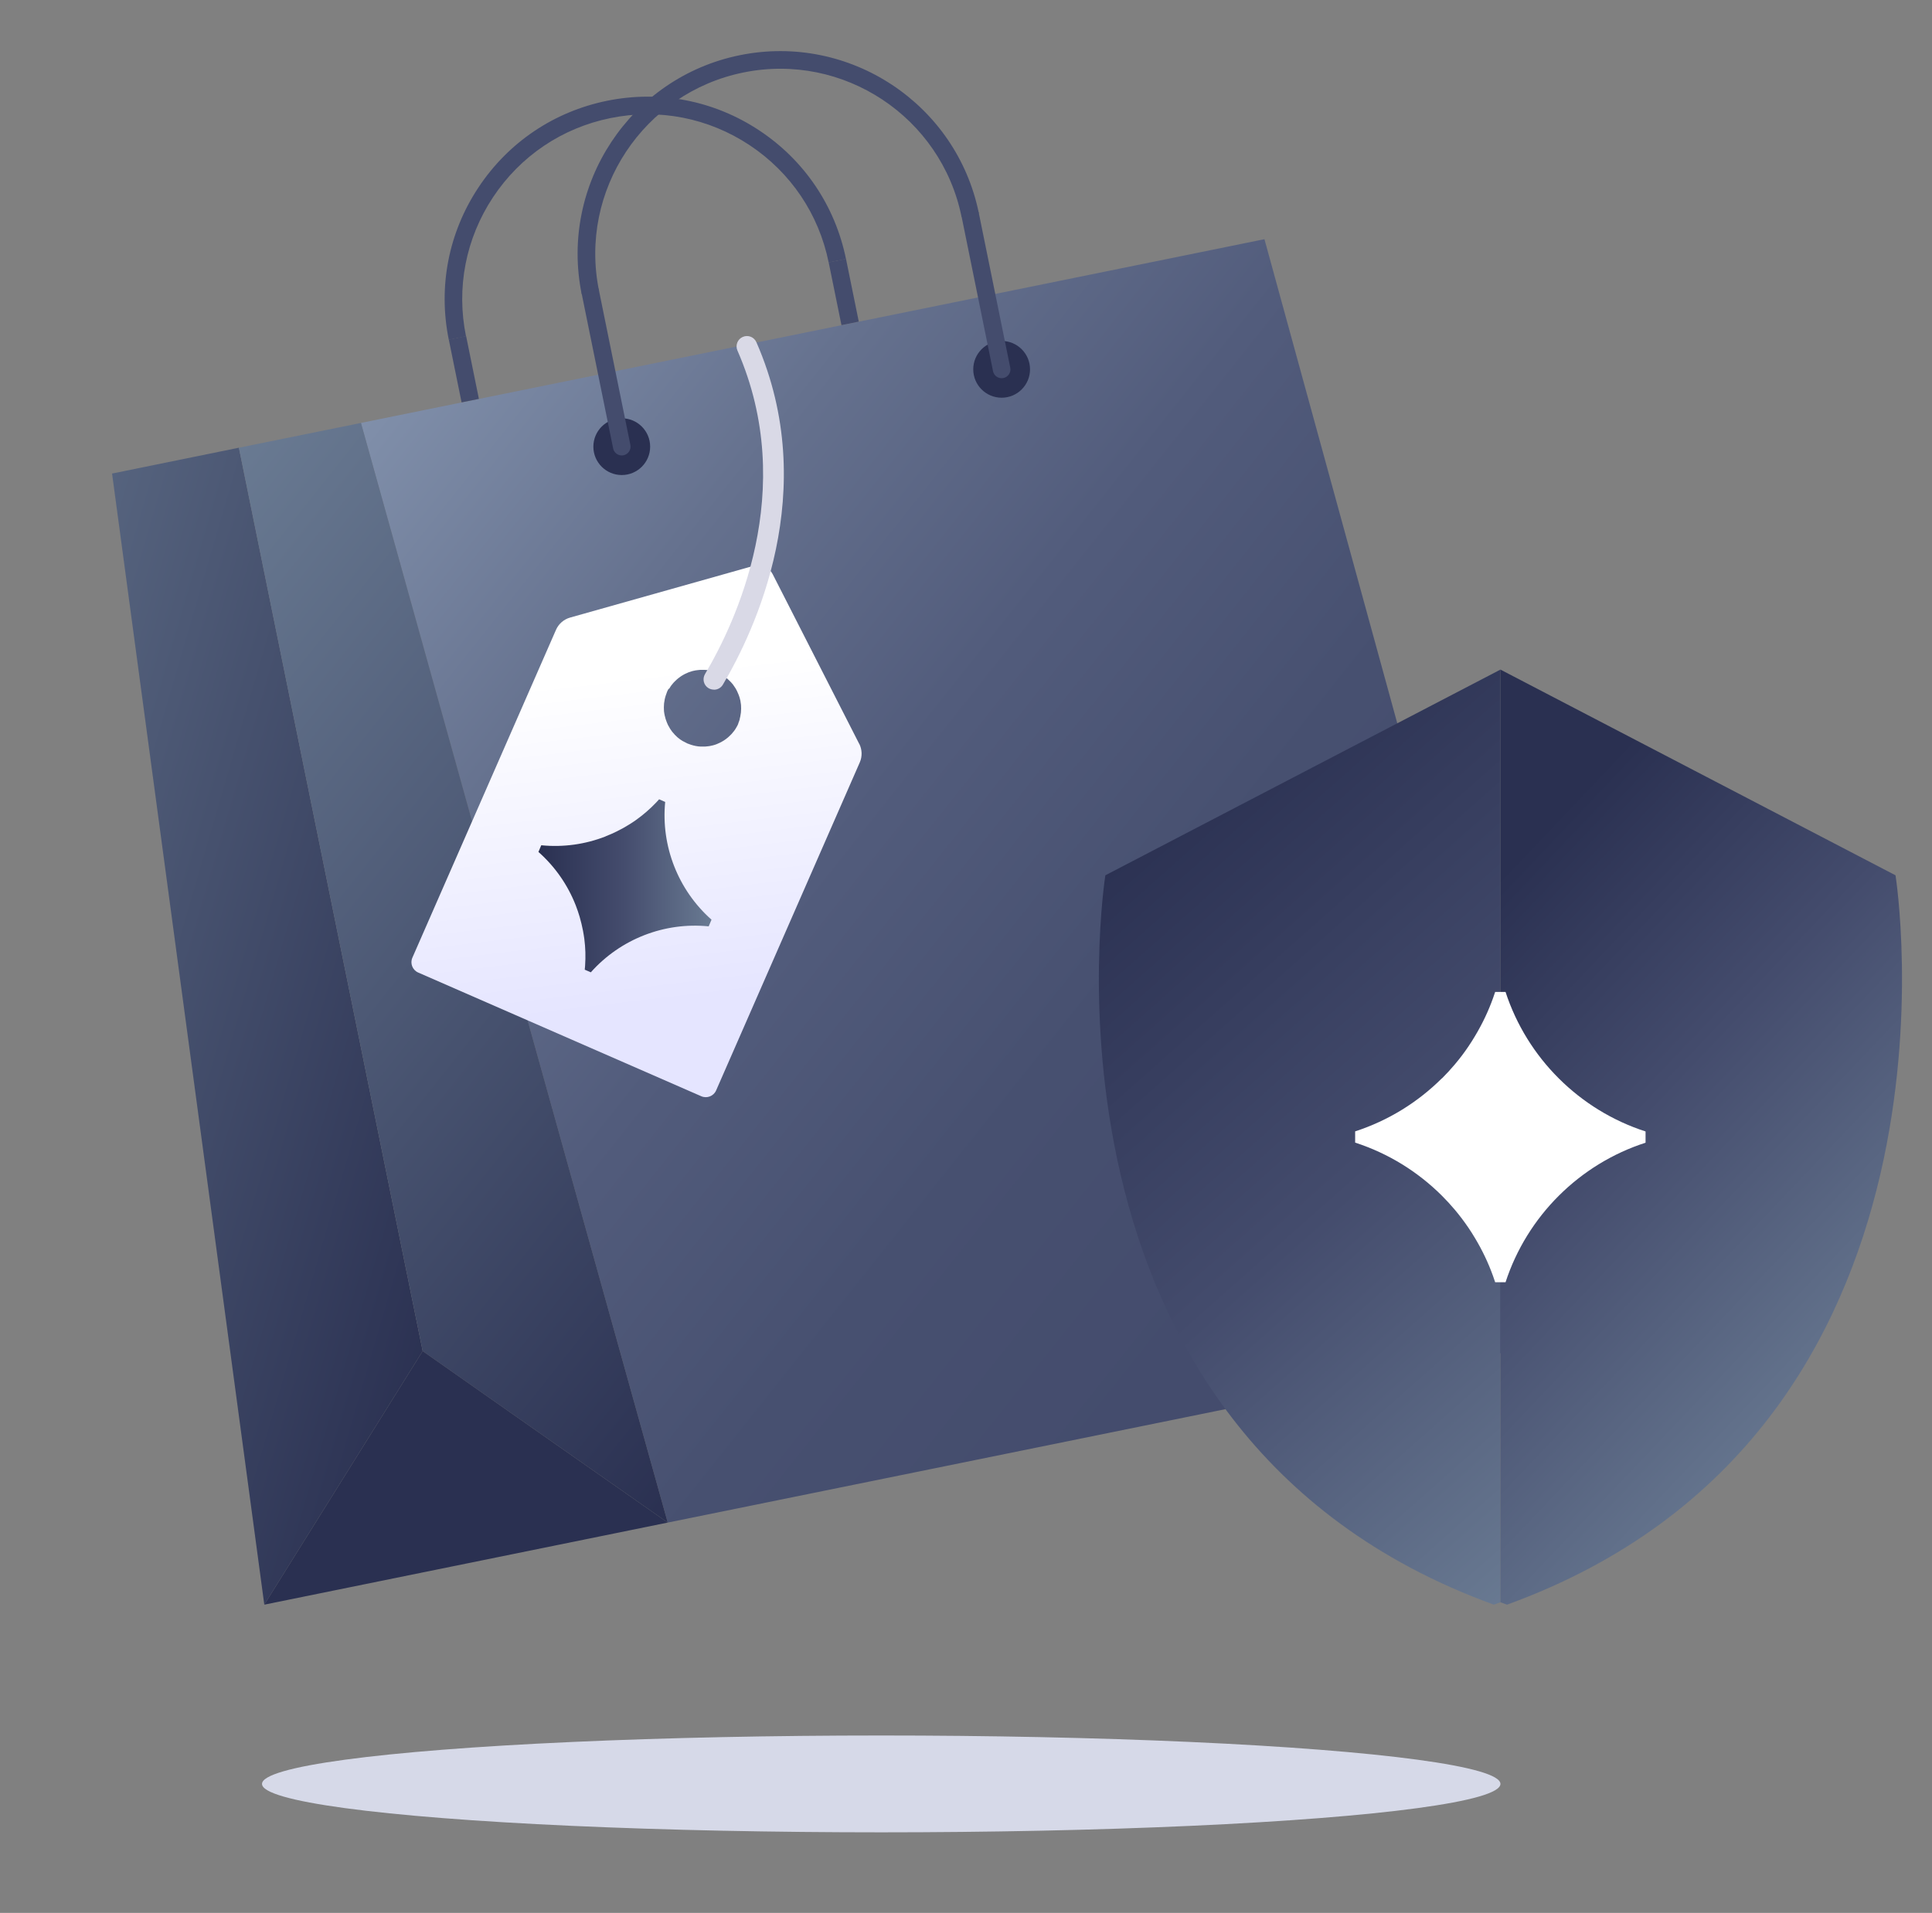 <?xml version="1.0" encoding="UTF-8"?>
<svg id="Layer_1" data-name="Layer 1" xmlns="http://www.w3.org/2000/svg" xmlns:xlink="http://www.w3.org/1999/xlink" viewBox="0 0 219.81 217.69">
  <rect x="0" y="0" width="219.81" height="217.69" fill="#808080" stroke="none"/>
  <defs>
    <style>
      .cls-1 {
        fill: url(#linear-gradient);
      }

      .cls-1, .cls-2, .cls-3, .cls-4, .cls-5, .cls-6, .cls-7, .cls-8, .cls-9, .cls-10, .cls-11, .cls-12, .cls-13 {
        stroke-width: 0px;
      }

      .cls-2 {
        fill: url(#linear-gradient-4);
      }

      .cls-3 {
        fill: url(#linear-gradient-2);
      }

      .cls-4 {
        fill: url(#linear-gradient-3);
      }

      .cls-5 {
        fill: url(#linear-gradient-8);
      }

      .cls-6 {
        fill: url(#linear-gradient-7);
      }

      .cls-7 {
        fill: url(#linear-gradient-5);
      }

      .cls-8 {
        fill: url(#linear-gradient-6);
      }

      .cls-9 {
        fill: #2a3051;
      }

      .cls-10 {
        fill: #444c6d;
      }

      .cls-11 {
        fill: #d6d9e8;
      }

      .cls-12 {
        fill: #d9d9e6;
      }

      .cls-13 {
        fill: #fff;
      }
    </style>
    <linearGradient id="linear-gradient" x1="870.7" y1="815.73" x2="981.44" y2="947.71" gradientTransform="translate(-999.26 -599.78) rotate(-11.5)" gradientUnits="userSpaceOnUse">
      <stop offset="0" stop-color="#9eb1c8"/>
      <stop offset=".2" stop-color="#7f8ea9"/>
      <stop offset=".41" stop-color="#65718e"/>
      <stop offset=".61" stop-color="#525c7c"/>
      <stop offset=".81" stop-color="#475070"/>
      <stop offset="1" stop-color="#444c6d"/>
    </linearGradient>
    <linearGradient id="linear-gradient-2" x1="809.61" y1="878.27" x2="892.52" y2="921.88" gradientTransform="translate(-999.26 -599.78) rotate(-11.5)" gradientUnits="userSpaceOnUse">
      <stop offset="0" stop-color="#697a92"/>
      <stop offset="1" stop-color="#2a3051"/>
    </linearGradient>
    <linearGradient id="linear-gradient-3" x1="854.44" y1="860.48" x2="927.93" y2="948.06" xlink:href="#linear-gradient-2"/>
    <linearGradient id="linear-gradient-4" x1="894.23" y1="980.29" x2="855.78" y2="953.54" gradientTransform="translate(-999.26 -599.78) rotate(-11.5)" gradientUnits="userSpaceOnUse">
      <stop offset=".19" stop-color="#2a3051"/>
      <stop offset=".37" stop-color="#2a3051"/>
    </linearGradient>
    <linearGradient id="linear-gradient-5" x1="-1911.87" y1="-685.58" x2="-1892.76" y2="-653.05" gradientTransform="translate(1546.8 1471.34) rotate(23.63)" gradientUnits="userSpaceOnUse">
      <stop offset="0" stop-color="#fff"/>
      <stop offset="1" stop-color="#e5e5ff"/>
    </linearGradient>
    <linearGradient id="linear-gradient-6" x1="61.25" y1="100.8" x2="80.95" y2="100.8" gradientUnits="userSpaceOnUse">
      <stop offset="0" stop-color="#2a3051"/>
      <stop offset=".49" stop-color="#444c6d"/>
      <stop offset="1" stop-color="#697a92"/>
    </linearGradient>
    <linearGradient id="linear-gradient-7" x1="115.23" y1="73.56" x2="231.65" y2="204.81" gradientUnits="userSpaceOnUse">
      <stop offset=".13" stop-color="#2a3051"/>
      <stop offset=".41" stop-color="#444c6d"/>
      <stop offset=".68" stop-color="#697a92"/>
    </linearGradient>
    <linearGradient id="linear-gradient-8" x1="-13387.57" y1="100.47" x2="-13465.91" y2="174.84" gradientTransform="translate(-13237.05) rotate(-180) scale(1 -1)" gradientUnits="userSpaceOnUse">
      <stop offset=".13" stop-color="#2a3051"/>
      <stop offset=".41" stop-color="#444c6d"/>
      <stop offset=".79" stop-color="#697a92"/>
    </linearGradient>
  </defs>
  <ellipse class="cls-11" cx="100.26" cy="203.01" rx="70.45" ry="5.51"/>
  <g>
    <polygon class="cls-1" points="178.22 152.47 75.97 173.27 41.06 48.13 143.86 27.22 178.22 152.47"/>
    <polygon class="cls-3" points="27.18 50.95 48.09 153.75 39.08 168.18 30.07 182.61 12.75 53.89 27.18 50.95"/>
    <polygon class="cls-4" points="75.97 173.27 62.03 163.52 48.09 153.75 27.18 50.95 41.07 48.13 75.97 173.27"/>
    <circle class="cls-9" cx="70.74" cy="50.83" r="3.23"/>
    <circle class="cls-9" cx="113.96" cy="42.03" r="3.23"/>
    <path class="cls-10" d="m51.06,38.66c-1.23-6.04-.03-12.19,3.37-17.32,3.4-5.14,8.6-8.64,14.63-9.87,6.03-1.23,12.19-.03,17.32,3.37,5.14,3.4,8.64,8.6,9.87,14.63l-1.97.4c-1.12-5.51-4.32-10.25-9.01-13.36-4.69-3.1-10.31-4.2-15.82-3.07-5.51,1.12-10.25,4.32-13.36,9.01-3.1,4.69-4.2,10.31-3.07,15.82l-1.97.4Z"/>
    <rect class="cls-10" x="94.99" y="29.59" width="2.01" height="7.29" transform="translate(-4.7 19.8) rotate(-11.5)"/>
    <rect class="cls-10" x="51.77" y="38.38" width="2.01" height="7.29" transform="translate(-7.32 11.36) rotate(-11.5)"/>
    <path class="cls-10" d="m66.18,33.47c-2.53-12.46,5.54-24.66,18-27.19,12.46-2.53,24.66,5.54,27.19,18l-1.97.4c-2.31-11.37-13.45-18.75-24.82-16.43-11.37,2.31-18.75,13.45-16.43,24.82l-1.97.4Z"/>
    <path class="cls-10" d="m113.96,43.04c-.47,0-.89-.33-.98-.8l-3.57-17.56c-.11-.54.24-1.07.78-1.18.54-.11,1.07.24,1.18.78l3.57,17.56c.11.54-.24,1.07-.78,1.18-.07.01-.13.02-.2.02Z"/>
    <path class="cls-10" d="m70.74,51.83c-.47,0-.89-.33-.98-.8l-3.57-17.56c-.11-.54.24-1.07.78-1.18.54-.11,1.07.24,1.18.78l3.57,17.56c.11.54-.24,1.07-.78,1.18-.07.01-.13.02-.2.02Z"/>
    <polygon class="cls-2" points="75.97 173.27 30.07 182.61 39.08 168.18 48.09 153.75 62.03 163.52 75.97 173.27"/>
    <path class="cls-7" d="m97.76,84.66l-9.84-19.3c-.41-.8-1.33-1.21-2.2-.96l-20.86,5.88c-.71.2-1.3.71-1.6,1.39l-16.34,37.31c-.29.65.01,1.42.67,1.7l32.19,14.07c.65.29,1.42-.01,1.7-.67l16.34-37.32c.3-.68.27-1.46-.06-2.12Zm-21.65-6.25s.04-.06.06-.09c.06-.11.13-.21.2-.31.03-.05.07-.09.11-.13.06-.08.12-.16.19-.23.04-.05.08-.09.13-.13.07-.07.14-.13.21-.2.05-.04.09-.08.14-.12.07-.06.15-.12.23-.17.05-.03.09-.07.14-.1.09-.06.18-.11.27-.16.04-.02.09-.05.13-.07.27-.14.56-.25.85-.33.05-.01.09-.02.14-.03.1-.02.2-.05.3-.06.06,0,.11-.02.17-.02.09-.01.19-.02.29-.03.06,0,.12,0,.18,0,.09,0,.19,0,.29,0,.06,0,.12,0,.18.01.1,0,.2.02.3.04.05,0,.11.01.17.03.12.02.24.05.35.09.04.01.07.02.11.03.15.05.29.1.44.17,0,0,.01,0,.02,0,.04.02.07.04.11.05.11.05.22.11.33.17.02.01.04.02.05.03.09.05.17.11.26.17,0,0,.01,0,.02.01.23.16.44.35.63.55.02.02.03.03.05.05.07.08.14.16.21.24.03.03.05.06.07.1.05.07.1.14.15.22.03.04.05.08.08.12.04.07.08.14.12.21.03.05.05.09.07.14.04.08.08.17.11.25.02.06.05.13.08.19.03.09.06.17.09.26.02.05.02.1.04.15.02.08.04.16.06.24,0,.05.02.1.02.15.01.09.03.18.04.26,0,.04,0,.08.01.12,0,.11,0,.21.01.32,0,.03,0,.05,0,.07,0,.28-.03.56-.09.83,0,0,0,.01,0,.02-.02.1-.04.2-.07.29v.02s0,.04-.01.06c-.03.12-.08.23-.12.34-.01.04-.03.08-.04.12,0,0,0,.01,0,.02-.06.15-.13.28-.21.41-.02.03-.04.06-.06.1-.06.11-.13.21-.2.3-.03.05-.07.09-.11.13-.06.08-.12.16-.19.23-.04.05-.08.09-.13.13-.07.07-.13.13-.21.2-.05.04-.09.08-.14.12-.07.06-.15.12-.23.17-.05.03-.09.07-.14.1-.09.06-.18.11-.27.16-.04.02-.09.05-.13.07-.14.07-.27.13-.42.19-.14.06-.29.1-.43.14-.05.01-.1.02-.14.03-.1.02-.2.05-.3.06-.06,0-.11.02-.17.02-.09.01-.19.02-.29.03-.06,0-.12,0-.18,0-.09,0-.19,0-.29,0-.06,0-.12,0-.18-.01-.1,0-.2-.02-.3-.04-.05,0-.11-.01-.17-.03-.12-.02-.24-.05-.36-.09-.04-.01-.07-.02-.11-.03-.15-.05-.29-.1-.44-.16,0,0-.01,0-.02-.01-.04-.02-.07-.04-.11-.06-.11-.05-.22-.11-.33-.17-.02-.01-.04-.02-.06-.03-.09-.05-.17-.11-.25-.16,0,0-.01,0-.02-.01-.23-.16-.44-.35-.63-.55-.02-.02-.03-.04-.05-.06-.07-.08-.14-.16-.21-.24-.03-.03-.05-.07-.08-.1-.05-.07-.1-.14-.15-.22-.03-.04-.06-.08-.08-.13-.04-.07-.08-.14-.12-.21-.03-.05-.05-.09-.08-.14-.04-.08-.07-.16-.11-.25-.03-.07-.05-.14-.08-.21-.03-.08-.06-.17-.09-.26-.02-.05-.03-.1-.04-.16-.02-.08-.04-.15-.06-.23,0-.05-.02-.1-.03-.15-.02-.09-.03-.17-.04-.26,0-.04,0-.08-.01-.13,0-.11-.01-.21-.01-.32,0-.03,0-.05,0-.08,0-.28.03-.56.09-.83,0,0,0-.01,0-.02.02-.1.04-.2.07-.29,0-.02.01-.04.02-.06.03-.12.08-.23.12-.35.01-.04.03-.08.04-.11,0,0,0-.01,0-.02.06-.15.13-.28.21-.42Z"/>
    <path class="cls-8" d="m68.91,95.17c.43-.17.86-.35,1.27-.56.49-.24.96-.5,1.42-.79.13-.08.26-.17.39-.25.13-.09.26-.17.38-.26.82-.59,1.59-1.25,2.3-2,.11-.11.22-.23.32-.35l.3.13.39.17c-.49,5.04,1.48,10.04,5.27,13.4l-.16.38-.16.38c-5.04-.51-10.05,1.45-13.41,5.23l-.39-.17-.3-.13c.01-.16.03-.31.04-.47.07-1.02.04-2.04-.09-3.04-.02-.15-.04-.31-.07-.46-.02-.15-.05-.31-.08-.46-.1-.53-.23-1.06-.38-1.58-.13-.45-.28-.88-.45-1.32-.9-2.3-2.34-4.39-4.24-6.07l.16-.38.16-.38c2.52.25,5.03-.11,7.33-1.01Z"/>
    <path class="cls-12" d="m81.22,78.48c-.2,0-.41-.05-.6-.16-.56-.33-.74-1.05-.41-1.61,3.43-5.77,10.65-20.91,3.69-36.82-.26-.59.01-1.29.61-1.55.6-.26,1.29.01,1.55.61,7.4,16.91-.21,32.88-3.82,38.97-.22.37-.61.57-1.01.57Z"/>
  </g>
  <g>
    <path class="cls-6" d="m125.76,99.61l44.95-23.41v106.14c-.25.09-.49.18-.75.27h0c-54.27-19.69-44.2-83-44.2-83Z"/>
    <path class="cls-5" d="m215.66,99.61l-44.95-23.41v106.14c.25.09.49.18.75.27h0c54.27-19.69,44.2-83,44.2-83Z"/>
    <path class="cls-13" d="m164.05,122.73c.51-.51,1-1.04,1.47-1.6.55-.65,1.06-1.32,1.53-2.02.14-.2.27-.4.4-.61.13-.2.26-.41.38-.62.81-1.35,1.5-2.79,2.04-4.3.08-.23.16-.47.24-.7h1.18c2.45,7.52,8.41,13.45,15.93,15.88v1.28c-7.53,2.43-13.48,8.37-15.93,15.88h-1.18c-.08-.23-.16-.47-.24-.7-.54-1.51-1.23-2.95-2.04-4.3-.12-.21-.25-.41-.38-.62-.13-.21-.26-.41-.4-.61-.48-.7-.99-1.38-1.53-2.02-.47-.56-.96-1.09-1.47-1.6-2.74-2.73-6.1-4.82-9.87-6.04v-1.28c3.76-1.22,7.13-3.31,9.87-6.04Z"/>
  </g>
</svg>